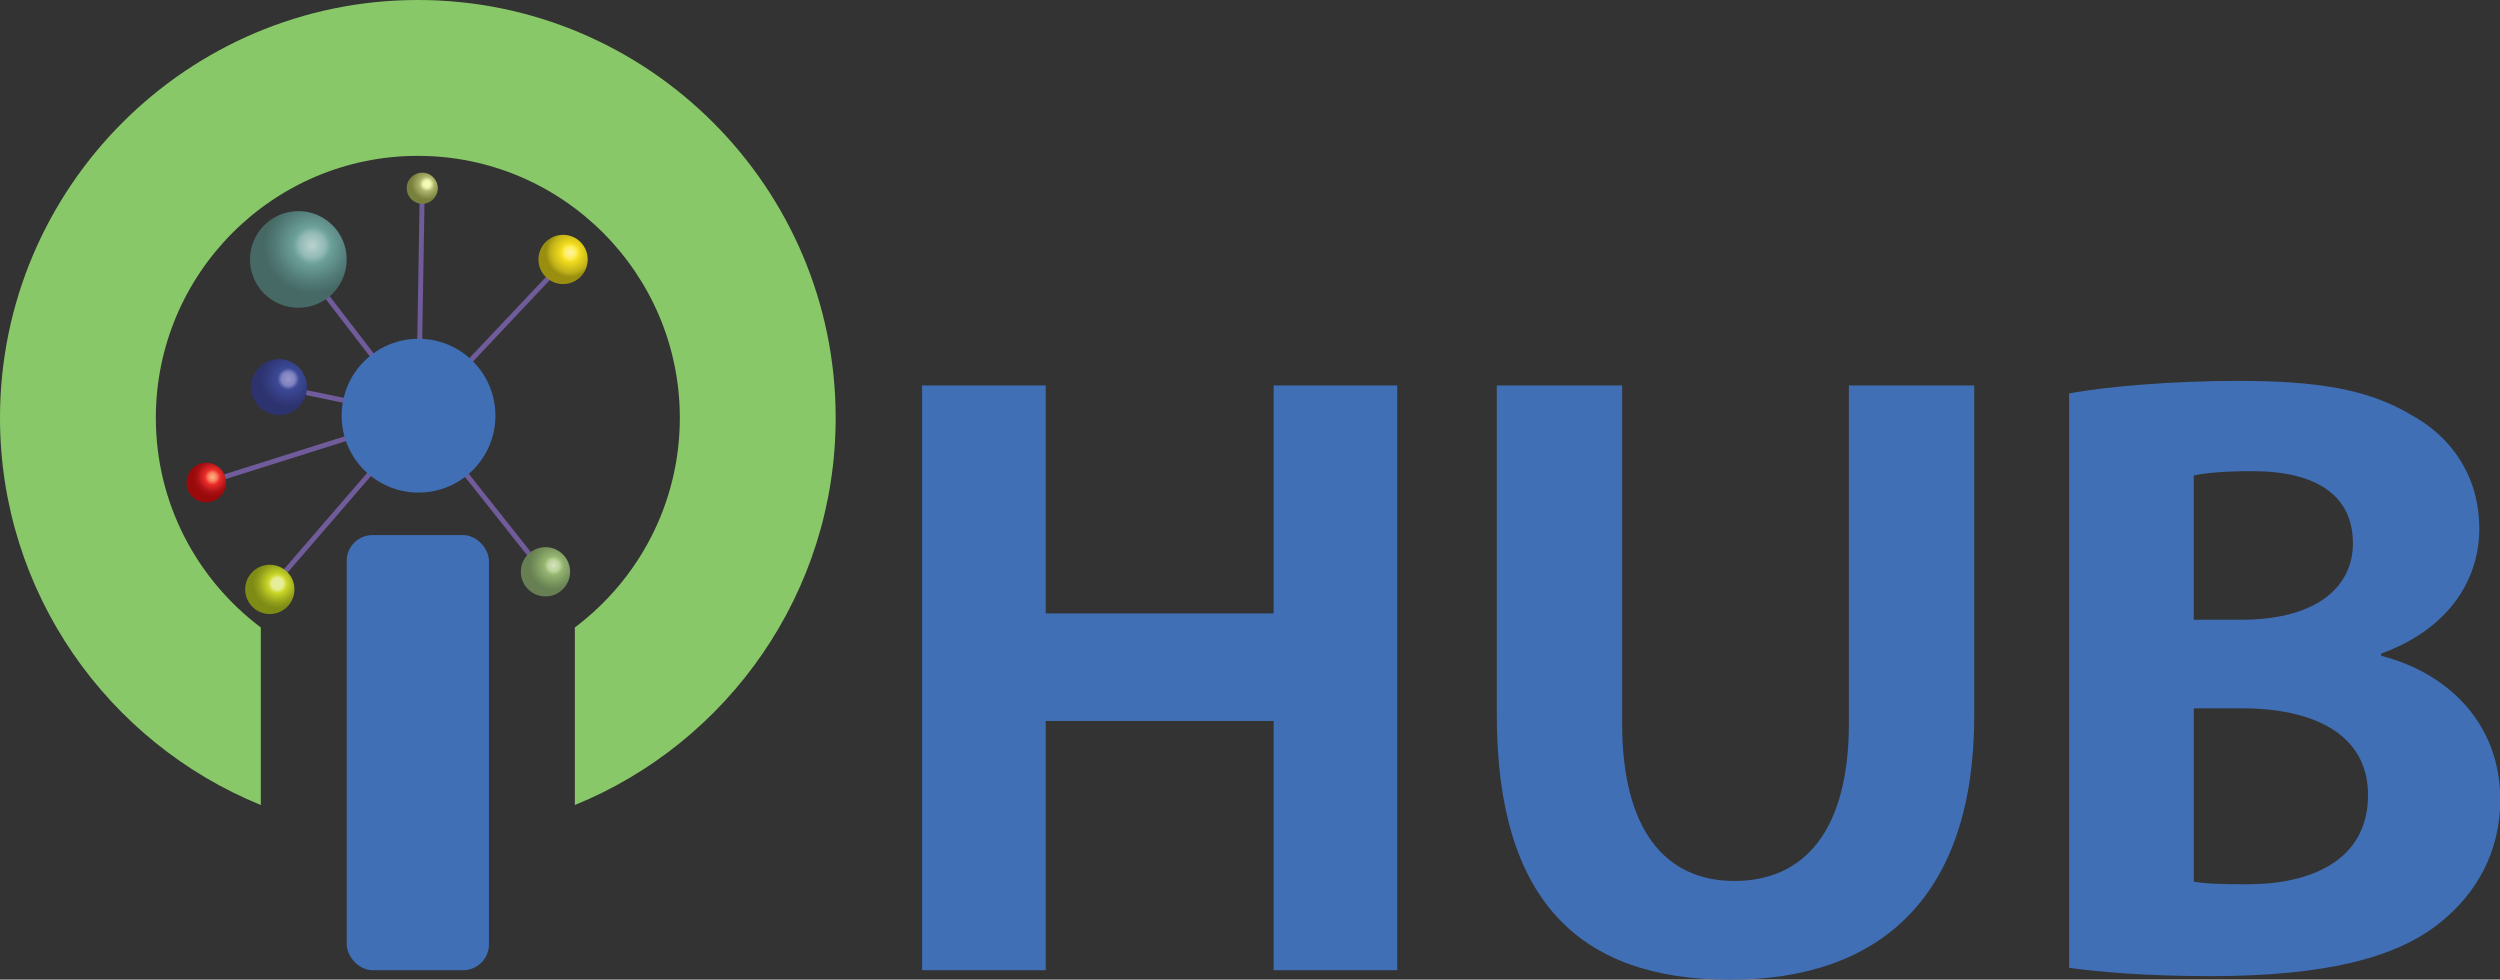 <?xml version="1.0" encoding="UTF-8" standalone="no"?>
<svg
   viewBox="0 0 408.32 160"
   version="1.1"
   id="svg1188"
   sodipodi:docname="customerlogo-ihub-clr.svg"
   width="408.32"
   height="160"
   inkscape:version="1.1.1 (3bf5ae0d25, 2021-09-20)"
   xmlns:inkscape="http://www.inkscape.org/namespaces/inkscape"
   xmlns:sodipodi="http://sodipodi.sourceforge.net/DTD/sodipodi-0.dtd"
   xmlns="http://www.w3.org/2000/svg"
   xmlns:svg="http://www.w3.org/2000/svg">
  <rect x="0" y="0" width="408.32" height="160" fill="#333333" stroke="none"/>
  <sodipodi:namedview
     id="namedview1190"
     pagecolor="#ffffff"
     bordercolor="#666666"
     borderopacity="1.0"
     inkscape:pageshadow="2"
     inkscape:pageopacity="0.0"
     inkscape:pagecheckerboard="0"
     showgrid="false"
     inkscape:zoom="0.49861989"
     inkscape:cx="505.395"
     inkscape:cy="198.54804"
     inkscape:window-width="1920"
     inkscape:window-height="986"
     inkscape:window-x="-11"
     inkscape:window-y="1609"
     inkscape:window-maximized="1"
     inkscape:current-layer="svg1188" />
  <defs
     id="defs1140">
    <style
       id="style1063">.l{fill:#88c868;}.m{fill:#705b9b;}.n{fill:url(#f);}.o{fill:url(#g);}.p{fill:url(#i);}.q{fill:url(#h);}.r{fill:url(#e);}.s{fill:url(#j);}.t{fill:#406fb5;}.u{fill:url(#k);}</style>
    <radialGradient
       id="e"
       cx="126.23"
       cy="298.82"
       fx="126.23"
       fy="298.82"
       r="19.54"
       gradientTransform="matrix(1,0,0,-1,0,398)"
       gradientUnits="userSpaceOnUse">
      <stop
         offset="0"
         stop-color="#bbd2cf"
         id="stop1065" />
      <stop
         offset=".26"
         stop-color="#92bab6"
         id="stop1067" />
      <stop
         offset=".39"
         stop-color="#6ca099"
         id="stop1069" />
      <stop
         offset=".78"
         stop-color="#517976"
         id="stop1071" />
      <stop
         offset="1"
         stop-color="#466965"
         id="stop1073" />
    </radialGradient>
    <radialGradient
       id="f"
       cx="85.92"
       cy="205.14"
       fx="85.92"
       fy="205.14"
       r="8"
       gradientTransform="matrix(1,0,0,-1,0,398)"
       gradientUnits="userSpaceOnUse">
      <stop
         offset="0"
         stop-color="#feb388"
         id="stop1076" />
      <stop
         offset=".21"
         stop-color="#fb8160"
         id="stop1078" />
      <stop
         offset=".39"
         stop-color="#e92c2a"
         id="stop1080" />
      <stop
         offset=".78"
         stop-color="#a71013"
         id="stop1082" />
      <stop
         offset="1"
         stop-color="#9a0a0b"
         id="stop1084" />
    </radialGradient>
    <radialGradient
       id="g"
       cx="112.18"
       cy="162.04"
       fx="112.18"
       fy="162.04"
       r="9.96"
       gradientTransform="matrix(1,0,0,-1,0,398)"
       gradientUnits="userSpaceOnUse">
      <stop
         offset="0"
         stop-color="#e7eca9"
         id="stop1087" />
      <stop
         offset=".24"
         stop-color="#e5ed8d"
         id="stop1089" />
      <stop
         offset=".39"
         stop-color="#c8d527"
         id="stop1091" />
      <stop
         offset=".79"
         stop-color="#919e1a"
         id="stop1093" />
      <stop
         offset="1"
         stop-color="#7e8b15"
         id="stop1095" />
    </radialGradient>
    <radialGradient
       id="h"
       cx="116.55"
       cy="244.8"
       fx="116.55"
       fy="244.8"
       r="11.31"
       gradientTransform="matrix(1,0,0,-1,0,398)"
       gradientUnits="userSpaceOnUse">
      <stop
         offset="0"
         stop-color="#9897ca"
         id="stop1098" />
      <stop
         offset=".24"
         stop-color="#7f82c1"
         id="stop1100" />
      <stop
         offset=".39"
         stop-color="#3b4996"
         id="stop1102" />
      <stop
         offset=".78"
         stop-color="#323a7c"
         id="stop1104" />
      <stop
         offset="1"
         stop-color="#2d336e"
         id="stop1106" />
    </radialGradient>
    <radialGradient
       id="i"
       cx="223.81"
       cy="169.36"
       fx="223.81"
       fy="169.36"
       r="9.96"
       gradientTransform="matrix(1,0,0,-1,0,398)"
       gradientUnits="userSpaceOnUse">
      <stop
         offset="0"
         stop-color="#d5e3c3"
         id="stop1109" />
      <stop
         offset=".24"
         stop-color="#bbd397"
         id="stop1111" />
      <stop
         offset=".39"
         stop-color="#94b370"
         id="stop1113" />
      <stop
         offset=".79"
         stop-color="#74905b"
         id="stop1115" />
      <stop
         offset="1"
         stop-color="#677f52"
         id="stop1117" />
    </radialGradient>
    <radialGradient
       id="j"
       cx="230.54"
       cy="295.88"
       fx="230.54"
       fy="295.88"
       r="9.96"
       gradientTransform="matrix(1,0,0,-1,0,398)"
       gradientUnits="userSpaceOnUse">
      <stop
         offset="0"
         stop-color="#fbf2ae"
         id="stop1120" />
      <stop
         offset=".24"
         stop-color="#ffee59"
         id="stop1122" />
      <stop
         offset=".39"
         stop-color="#f0db1d"
         id="stop1124" />
      <stop
         offset=".79"
         stop-color="#c2b219"
         id="stop1126" />
      <stop
         offset="1"
         stop-color="#998e0f"
         id="stop1128" />
    </radialGradient>
    <radialGradient
       id="k"
       cx="172.6"
       cy="323.6"
       fx="172.6"
       fy="323.6"
       r="6.29"
       gradientTransform="matrix(1,0,0,-1,0,398)"
       gradientUnits="userSpaceOnUse">
      <stop
         offset="0"
         stop-color="#f8fdc7"
         id="stop1131" />
      <stop
         offset=".24"
         stop-color="#eef5ab"
         id="stop1133" />
      <stop
         offset=".49"
         stop-color="#aab26b"
         id="stop1135" />
      <stop
         offset="1"
         stop-color="#78803d"
         id="stop1137" />
    </radialGradient>
  </defs>
  <g
     id="a" />
  <g
     id="b"
     transform="scale(0.404)">
    <g
       id="c">
      <g
         id="d">
        <g
           id="g1157">
          <rect
             class="m"
             x="123.97"
             y="121.06"
             width="91.97"
             height="2"
             transform="rotate(-89.05,169.954,122.063)"
             id="rect1143" />
          <rect
             class="m"
             x="143.9"
             y="96.62"
             width="2"
             height="79.67"
             transform="rotate(-37.57,144.901,136.456)"
             id="rect1145" />
          <rect
             class="m"
             x="155.58"
             y="135.48"
             width="86.78"
             height="2"
             transform="rotate(-46.68,198.968,136.477)"
             id="rect1147" />
          <rect
             class="m"
             x="81.31"
             y="180.44"
             width="90.75"
             height="2"
             transform="rotate(-17.51,126.675,181.438)"
             id="rect1149" />
          <rect
             class="m"
             x="92.95"
             y="202.03"
             width="93.13"
             height="2"
             transform="rotate(-49.18,139.512,203.028)"
             id="rect1151" />
          <rect
             class="m"
             x="193.97"
             y="158.9"
             width="2"
             height="82.24"
             transform="rotate(-38.41,194.974,200.013)"
             id="rect1153" />
          <rect
             class="m"
             x="140"
             y="133.48"
             width="2"
             height="57.56"
             transform="rotate(-78.42,141.001,162.26)"
             id="rect1155" />
        </g>
        <path
           class="t"
           d="m 422.76,155.83 v 92.16 h 92.14 v -92.16 h 49.97 v 236.4 H 514.9 V 291.47 h -92.14 v 100.76 h -49.97 v -236.4 z"
           id="path1159" />
        <path
           class="t"
           d="m 655.79,155.83 v 136.59 c 0,42.66 17.12,63.73 45.38,63.73 28.26,0 46.29,-20.31 46.29,-63.73 V 155.83 h 50.68 V 289.3 c 0,72.89 -37.61,106.78 -98.71,106.78 -61.1,0 -94.31,-32.25 -94.31,-107.12 V 155.83 Z"
           id="path1161" />
        <path
           class="t"
           d="m 836.51,159.07 c 14.21,-2.76 41.75,-5.09 68.12,-5.09 32.84,0 53.16,3.52 70.34,13.86 16.15,8.87 27.35,24.68 27.35,45.88 0,21.2 -12.87,40.79 -39.67,50.51 v 0.9 c 26.76,6.83 48.14,27.11 48.14,58.15 0,21.42 -9.82,38.12 -24.34,49.73 -17.47,14.13 -46.2,21.62 -92.79,21.62 -25.99,0 -45.24,-1.69 -57.16,-3.36 v -232.2 z m 50.38,91.48 h 19.29 c 29.37,0 45.05,-12.55 45.05,-30.95 0,-19.4 -14.96,-29.12 -40.58,-29.12 -12.27,0 -19.21,0.79 -23.76,1.73 z m 0,105.89 c 5.39,0.93 12.17,1.05 21.67,1.05 25.85,0 48.78,-9.72 48.78,-36.07 0,-24.96 -22.6,-35.03 -50.75,-35.06 H 886.9 v 70.07 0 z"
           id="path1163" />
        <rect
           class="t"
           x="140.16"
           y="216.32"
           width="57.52"
           height="175.91"
           rx="10.46"
           ry="10.46"
           id="rect1165" />
        <circle
           class="t"
           cx="169.2"
           cy="168.05"
           r="31.09"
           id="circle1167" />
        <path
           class="l"
           d="M 168.92,0 C 75.78,0 0,75.78 0,168.92 0,239.62 43.66,300.3 105.44,325.45 V 253.66 C 79.69,234.32 63,203.54 63,168.93 63,110.53 110.52,63.01 168.92,63.01 c 58.4,0 105.92,47.52 105.92,105.92 0,34.61 -16.69,65.39 -42.44,84.73 v 71.79 C 294.17,300.31 337.84,239.62 337.84,168.92 337.84,75.78 262.06,0 168.92,0 Z"
           id="path1169" />
        <circle
           class="r"
           cx="120.62"
           cy="104.89"
           r="19.54"
           id="circle1171"
           style="fill:url(#e)" />
        <circle
           class="n"
           cx="83.4"
           cy="195.09"
           r="8"
           id="circle1173"
           style="fill:url(#f)" />
        <circle
           class="o"
           cx="109.08"
           cy="238.28"
           r="9.96"
           id="circle1175"
           style="fill:url(#g)" />
        <circle
           class="q"
           cx="112.81"
           cy="156.49"
           r="11.31"
           id="circle1177"
           style="fill:url(#h)" />
        <circle
           class="p"
           cx="220.52"
           cy="231.16"
           r="9.96"
           id="circle1179"
           style="fill:url(#i)" />
        <circle
           class="s"
           cx="227.64"
           cy="104.89"
           r="9.96"
           id="circle1181"
           style="fill:url(#j)" />
        <circle
           class="u"
           cx="170.71"
           cy="76.09"
           r="6.29"
           id="circle1183"
           style="fill:url(#k)" />
      </g>
    </g>
  </g>
</svg>
